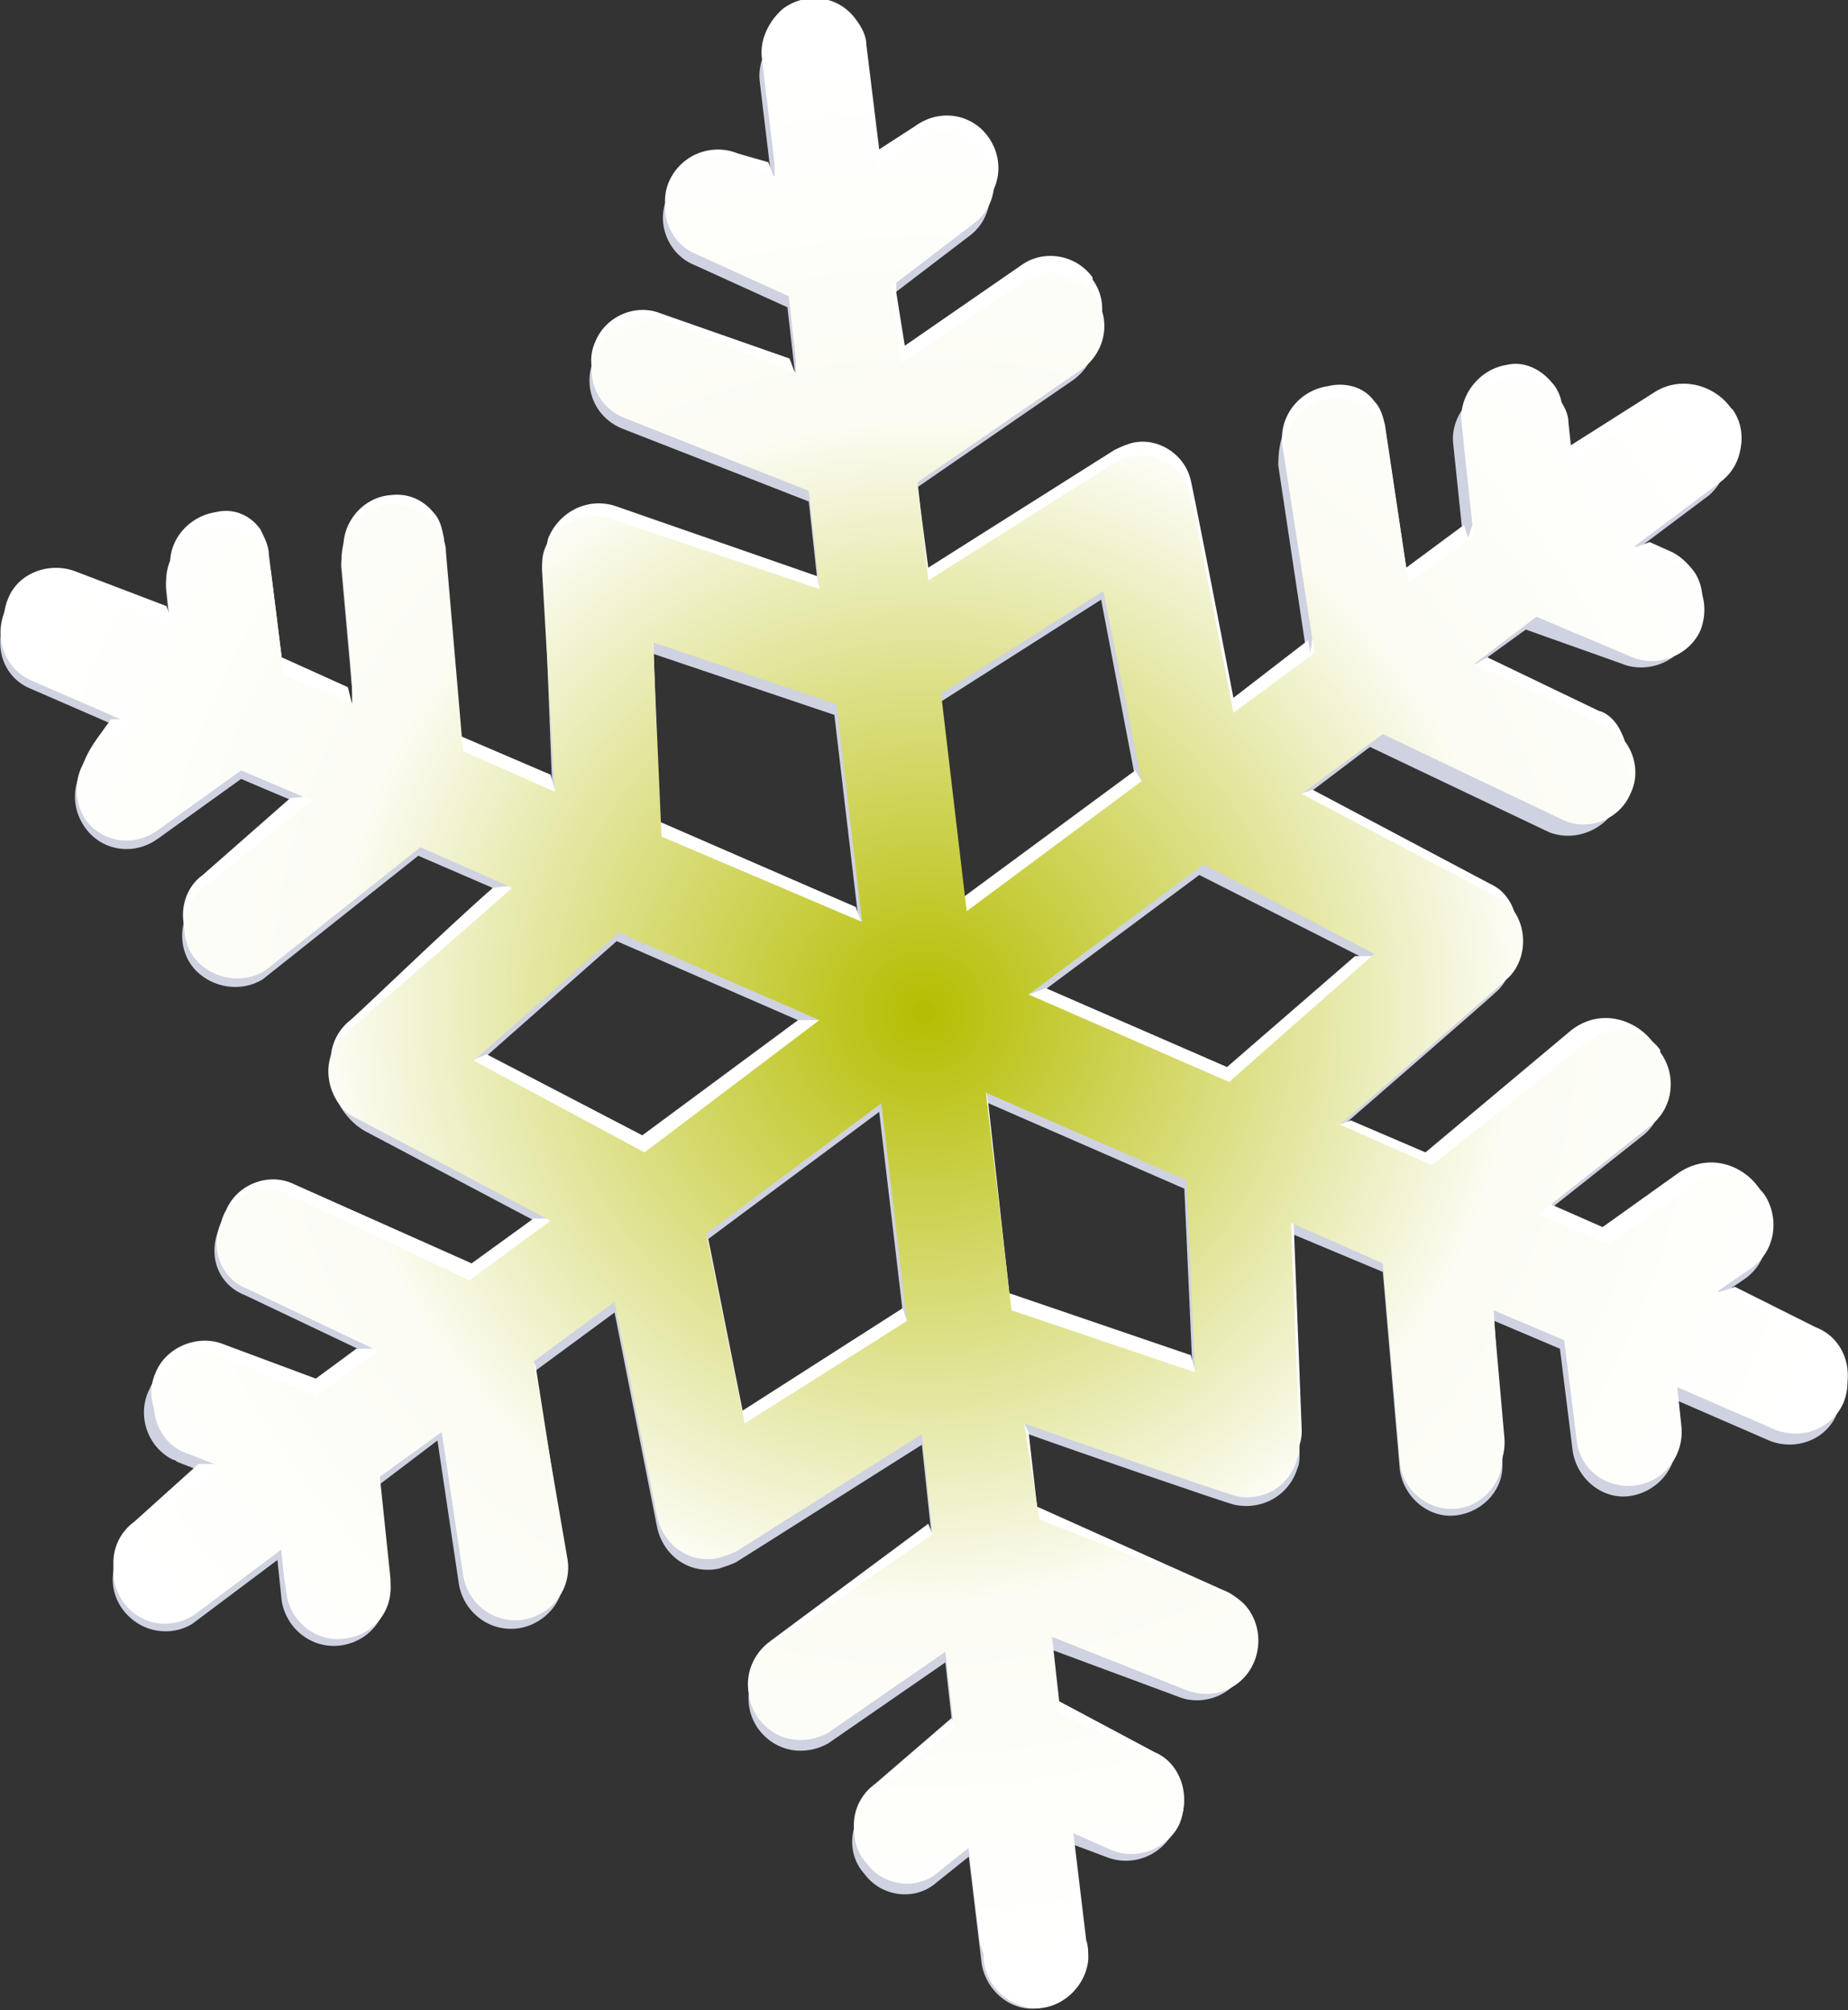 <?xml version="1.0" encoding="utf-8"?>
<!-- Generator: Adobe Illustrator 24.0.0, SVG Export Plug-In . SVG Version: 6.00 Build 0)  -->
<svg version="1.1" id="Layer_1" xmlns="http://www.w3.org/2000/svg" xmlns:xlink="http://www.w3.org/1999/xlink" x="0px" y="0px"
	 viewBox="0 0 86.6 94.2" style="enable-background:new 0 0 86.6 94.2;" xml:space="preserve">
<rect x="0" y="0" width="86.6" height="94.2" fill="#333333" stroke="none"/>
<style type="text/css">
	.st0{fill:#CFD2E0;}
	.st1{fill:#FFFFFF;}
	.st2{fill:url(#SVGID_1_);}
</style>
<title>sml</title>
<g id="Layer_2_1_">
	<g id="ëÎÓÈ_1">
		<path class="st0" d="M35.6,3.8l0.6,5L34.5,8c-1.2-0.6-2.7,0-3.2,1.2c-0.6,1.2,0,2.7,1.2,3.2l4.4,2l0.4,3.5L31,15.5
			c-1.3-0.5-2.7,0.1-3.2,1.4s0.1,2.7,1.4,3.2l8.7,3.4l0.5,4.6l-9.7-3.3c-1.3-0.4-2.7,0.2-3.1,1.5c-0.1,0.3-0.1,0.6-0.1,0.9l0.4,10.3
			l-4.3-1.9l-0.8-9.3c0-0.5-0.2-0.9-0.5-1.2c-0.8-1.1-2.4-1.2-3.4-0.4c-0.6,0.5-1,1.3-0.9,2l0.6,6.7L13.2,32l-0.6-4.8
			c-0.2-1.3-1.4-2.3-2.7-2.1c-1.3,0.2-2.3,1.4-2.1,2.7l0,0L8,29.8l-4.6-2c-1.2-0.5-2.7,0-3.2,1.3s0,2.7,1.3,3.2l0,0l4.6,2l-1.6,1.1
			c-1.1,0.8-1.3,2.3-0.5,3.4l0,0c0.8,1.1,2.3,1.3,3.4,0.5l3.9-2.8l3.3,1.4l-5.3,4.2c-1,0.9-1,2.5-0.1,3.4c0.8,0.8,2.1,1,3.1,0.4
			l7.3-5.8L24,42c-2,1.8-7.6,6.6-7.9,6.9c-1.2,1.2-0.4,3.3,1,4.1l8.7,4.6L22,60.3l-8.4-4c-1.2-0.6-2.7-0.1-3.3,1.2s-0.1,2.7,1.2,3.2
			l6.1,2.9l-2.9,2.1l-4.5-1.8C9,63.3,7.5,63.9,7,65.1c-0.6,1.2-0.1,2.7,1.1,3.3c0.1,0,0.2,0.1,0.2,0.1l1.8,0.7l-4,3
			c-1,0.9-1.1,2.4-0.2,3.4C6.7,76.5,8,76.7,9,76.1l4-3l0.2,1.9c0.2,1.3,1.4,2.3,2.8,2.1c1.3-0.2,2.2-1.3,2.1-2.6l-0.5-4.8l2.9-2.2
			l1,6.7c0.2,1.3,1.4,2.3,2.8,2.1c1.3-0.2,2.3-1.4,2.1-2.8l-1.4-9.2l3.8-2.8l2,10.1c0.3,1.3,1.5,2.2,2.9,1.9
			c0.3-0.1,0.6-0.2,0.8-0.3l8.7-5.5l0.5,4.7l-7.7,5.3c-1.1,0.8-1.2,2.4-0.4,3.4c0.8,1,2.1,1.2,3.2,0.6l5.5-3.8l0.4,3.6l-3.8,2.9
			c-1.1,0.8-1.3,2.4-0.4,3.4c0.8,1.1,2.4,1.3,3.4,0.4l0,0l1.5-1.2l0.6,5c0.2,1.3,1.4,2.3,2.7,2.1s2.3-1.4,2.1-2.7l-0.6-5l1.6,0.6
			c1.2,0.5,2.6,0,3.2-1.2c0.4-0.7,0.3-1.6-0.1-2.3c-0.3-0.3-0.6-0.6-1-0.8l-4.4-2L49,77.2l6.2,2.3c1.2,0.5,2.7-0.1,3.2-1.4
			c0,0,0,0,0,0c0.3-0.7,0.3-1.5-0.2-2.1c-0.3-0.4-0.6-0.7-1.1-0.8l-8.7-3.4l-0.5-4.7c2.5,0.9,9.5,3.3,9.9,3.4c1.3,0.3,2.6-0.4,3-1.7
			c0.1-0.2,0.1-0.5,0.1-0.7l-0.4-10.3l4.3,1.8l0.8,9.3c0.2,1.3,1.4,2.3,2.7,2.1c1.3-0.2,2.2-1.3,2.1-2.5l-0.6-6.7l3.3,1.4l0.6,4.8
			c0.2,1.3,1.4,2.3,2.7,2.1c1.3-0.2,2.3-1.4,2.1-2.7l0,0l-0.2-1.9l4.6,2c1.2,0.5,2.7,0,3.2-1.3c0.4-0.8,0.2-1.7-0.3-2.4
			c-0.3-0.3-0.6-0.6-1-0.8l-4.6-2l1.6-1.1c1.1-0.8,1.3-2.3,0.5-3.4c0,0,0,0,0,0l0,0c-0.8-1.1-2.3-1.3-3.4-0.5c0,0,0,0,0,0l-3.9,2.8
			l-3.3-1.4l5.3-4.2c1-0.8,1.2-2.3,0.4-3.4l-0.1-0.1c-0.8-1.1-2.4-1.2-3.4-0.4c0,0,0,0,0,0l-7.3,5.8l-4.3-1.8c2.3-2,7.6-6.6,7.9-6.9
			c0.9-0.9,0.9-2.5,0-3.4c-0.2-0.2-0.4-0.3-0.6-0.4l-9.1-4.8l3.7-2.8l8.4,4c1.3,0.5,2.8-0.2,3.3-1.5c0.4-0.7,0.3-1.6-0.3-2.2
			c-0.2-0.3-0.6-0.6-0.9-0.8l-6.1-2.9l2.9-2.1l4.5,1.6c1.2,0.5,2.7-0.1,3.2-1.3c0,0,0,0,0,0c0.3-0.7,0.2-1.6-0.3-2.1
			c-0.3-0.4-0.6-0.6-1-0.8l-1.8-0.7l4-3c1-0.9,1.2-2.4,0.3-3.4c-0.8-1-2.2-1.2-3.2-0.5l-4,3l-0.2-1.9c0-0.5-0.2-0.9-0.5-1.3
			c-0.8-1.1-2.3-1.3-3.4-0.5c-0.7,0.5-1.1,1.4-1,2.2l0.5,4.8l-2.9,2.2l-1-6.7c-0.1-0.4-0.2-0.8-0.4-1.1c-0.5-0.7-1.4-1.1-2.3-1
			c-1.3,0.2-2.1,0.9-2.1,2.8l1.4,9.3l-3.8,2.8c-0.9-4.7-1.9-9.8-2-10.2c-0.3-1.3-1.6-2.1-2.9-1.8c-0.3,0.1-0.6,0.2-0.8,0.3l-8.7,5.5
			l-0.5-4.6l7.7-5.3c1.1-0.8,1.4-2.3,0.6-3.4c0,0,0,0,0,0v-0.1c-0.8-1.1-2.3-1.3-3.3-0.6l-5.5,3.8l-0.4-3.6l3.8-2.9
			c1-0.8,1.2-2.3,0.4-3.4l0,0c-0.8-1.1-2.3-1.3-3.4-0.5c0,0,0,0,0,0L41,8.2l-0.6-5c-0.1-0.4-0.2-0.8-0.5-1.1
			c-0.8-1.1-2.3-1.3-3.4-0.5C35.9,2.1,35.5,3,35.6,3.8L35.6,3.8z M30.5,30.6l8.6,2.9l1.2,10.2l-9.4-4.1L30.5,30.6z M22.1,50.1l6.8-6
			l9.4,4.1l-8.2,6.2L22.1,50.1z M34.8,67.1L33,58.2l8.2-6.1l1.2,10.2L34.8,67.1z M55.9,64.6l-8.6-2.9l-1.2-10.1l9.4,4.1L55.9,64.6z
			 M64.3,45.1l-6.8,6L48,47.1l8.2-6.1L64.3,45.1z M51.6,28.1l1.7,8.9l-8.2,6.1L43.9,33L51.6,28.1z"/>
		<path class="st1" d="M35.7,2.7l0.6,5v0.7L36,7.6l-1.4-0.4c-1.2-0.5-2.6,0-3.2,1.2c-0.5,1-0.2,2.3,0.8,2.8c0.1,0,0.2,0.1,0.3,0.1
			l4.4,2l0.4,3.6v0.7l-0.3-0.8l-6-2.1c-1.2-0.5-2.6,0.1-3.1,1.3c-0.5,1.1,0,2.3,1,2.8c0.1,0,0.2,0.1,0.3,0.1l8.7,3.4l0.5,4.6v0.7
			L38.3,27l-9.5-3.3c-1.3-0.4-2.6,0.3-3.1,1.5c-0.1,0.3-0.1,0.6-0.1,0.9l0.4,10.3v0.6l-0.2-0.7l-4.2-1.8l-0.8-9.3
			c-0.1-0.5-0.2-0.9-0.5-1.2c-0.5-0.6-1.2-0.9-2-0.8c-1.3,0.1-2.3,1.3-2.2,2.6c0,0,0,0,0,0l0.4,6.5V33l-0.2-0.8l-3.1-1.4l-0.6-4.8
			c0-0.4-0.2-0.8-0.4-1.2c-0.5-0.7-1.3-1-2.1-0.8c-1.3,0.2-2.3,1.4-2.1,2.7c0,0,0,0,0,0l0.1,1.8v0.7l-0.3-0.8l-4.2-1.6
			c-1.2-0.5-2.7,0-3.2,1.2c0,0,0,0,0,0c-0.5,1.1-0.1,2.4,0.9,2.9c0.1,0,0.2,0.1,0.3,0.1l4.6,2v0.7h-1l-0.5,0.7
			c-0.9,1.2-1.3,2.3-0.6,3.4c0,0-0.1-0.3-0.1-0.3c0.8,1.1,2.3,1.3,3.4,0.5l3.9-2.8l3.3,1.4v0.7l-1,0.1l-4.1,3.6
			c-1.1,0.8-1.2,2.4-0.4,3.4c0,0,0,0,0,0c0.8,1,2.2,1.1,3.2,0.4c0,0,0.1-0.1,0.1-0.1l7.3-5.8l4.3,1.9v0.7l-0.9,0.1
			c-2.4,2.1-6.5,6.1-6.8,6.3c-0.9,0.8-1.1,2.2-0.3,3.1c0.2,0.2,0.4,0.4,0.7,0.6l9.1,4.8v0.7H25l-2.9,2.1l-8.3-3.7
			c-1.2-0.6-2.7,0-3.2,1.2c-0.6,1-0.2,2.2,0.7,2.8c0.1,0.1,0.2,0.1,0.3,0.1l6.1,2.9v0.7h-1l-1.9,1.4l-4.3-1.6
			c-1.2-0.5-2.7,0.1-3.2,1.3c-0.5,1.1-0.1,2.3,1,2.8c0.1,0,0.1,0.1,0.2,0.1l1.8,0.7v0.7h-1l-3,2.7c-1.1,0.8-1.3,2.3-0.5,3.4
			c0,0,0,0,0,0C6.5,76,8,75.7,9.1,74.9l4-3l0.2,1.9c0.1,1.3,1.3,2.3,2.7,2.2s2.3-1.3,2.2-2.7l0,0l-0.4-3.8l-0.1-0.3v-0.7l2.9-2.2
			l1,6.7c0.3,1.3,1.6,2.2,2.9,1.9c1.2-0.2,2.1-1.4,1.9-2.6L25.1,64L25,63.8v-0.7l3.8-2.8l2,10.1c0.3,1.3,1.6,2.2,2.9,1.9
			c0.3-0.1,0.6-0.2,0.8-0.3l8.7-5.5l0.5,4.7v0.7l-0.2-0.5l-7.4,5.5c-1.1,0.8-1.4,2.3-0.6,3.4c0.8,1,2.3,1.1,3.3,0.3c0,0,0,0,0.1,0
			l5.5-3.8l0.4,3.6V81l-0.2-0.5L41,83.6c-1.1,0.8-1.3,2.3-0.5,3.4c0,0,0,0,0,0c0.8,1,2.3,1,3.2,0.2c0,0,0.1-0.1,0.1-0.1l1.5-1.2
			l0.6,5c0.2,1.3,1.4,2.3,2.7,2.1s2.3-1.4,2.1-2.7l-0.4-3.8l-0.1-0.5v-0.7l1.8,0.8c1.2,0.6,2.7,0.4,3.3-0.8c0.5-1.2,0-2.7-1.2-3.2
			l-4.5-2.4l-0.3-2.4l-0.1-0.5v-0.7l6.3,2.5c1.3,0.5,2.7,0.3,3.2-0.9c0.5-1.2-0.1-2.7-1.4-3.2c0,0,0,0,0,0l-8.7-3.9l-0.4-3.5
			L48,66.7V66c2.5,0.9,9.5,3.3,9.9,3.4c1.3,0.4,2.6-0.4,3-1.7C61,67.4,61,67.2,61,67l-0.4-10.3l4.3,1.8l0.8,9.3
			c0.1,1.3,1.3,2.3,2.6,2.2c1.3-0.1,2.3-1.2,2.2-2.6c0,0,0,0,0,0l-0.6-6.8l3.4,1.5l0.6,4.8c0.2,1.3,1.4,2.3,2.7,2.1s2.3-1.4,2.1-2.7
			l-0.1-0.7l-0.1-0.5v-0.7l4.6,2c1.2,0.6,2.7,0.2,3.3-1c0.5-1.2,0-2.7-1.3-3.2l-3.8-1.9l-0.9,0.3v-0.7l1.5-1.2
			c2.6-1.9-0.6-5.6-3.3-3.7l-3.5,2.5l-2.5-1.1l-0.8,0.3v-0.7l5.2-4.2c2.6-2-0.9-5.5-3.4-3.5L66.8,54l-3.5-1.5l-0.8,0.3v-0.7
			c2.3-2,7.6-6.6,7.9-6.9c0.9-1,0.9-2.5,0-3.4c-0.2-0.2-0.4-0.3-0.6-0.4L61.5,37l-0.8,0.3v-0.7l3.8-2.8l8.4,4
			c1.1,0.7,2.6,0.3,3.2-0.9c0,0,0,0,0-0.1c0.4-0.9,0.2-2-0.3-2.8c-0.2-0.3-0.5-0.6-0.9-0.7l-5.2-2.5L69,31.2v-0.7l2.9-2.1l4.5,1.9
			c1.3,0.5,2.7-0.1,3.2-1.4c0.3-0.7,0.2-1.5-0.2-2.1c-0.3-0.4-0.7-0.8-1.2-1l-0.9-0.4l-0.8,0.3V25l4.2-2.6c1-0.8,1.2-2.2,0.5-3.2
			c0,0-0.1-0.1-0.1-0.1c-0.8-1.1-2.4-1.5-3.6-0.7L73.4,21l-0.2-1.9c0-0.4-0.2-0.9-0.5-1.2c-0.5-0.6-1.3-1-2.1-0.8
			c-1.3,0.2-2.3,1.5-2.1,2.8l0.5,4.7l-0.2,0.6l-0.2-0.6l-2.7,2l-1-6.7c-0.1-0.4-0.2-0.8-0.5-1.1c-0.5-0.7-1.4-0.9-2.2-0.7
			c-1.3,0.2-2.3,1.4-2.1,2.8l1.4,9l-0.1,0.7L61.3,30l-3.5,2.7c-0.9-4.7-1.9-9.8-2-10.2c-0.3-1.3-1.7-2.1-2.9-1.7
			c-0.3,0.1-0.5,0.2-0.7,0.3l-8.7,5.5L43,22.8l-0.1-0.3v-0.7l7.7-5.3c1.1-0.8,1.4-2.3,0.6-3.4V13c-0.8-1.1-2.3-1.3-3.3-0.6l-5.5,3.8
			L42,13.7L42,13.4v-0.7l3.8-2.9c1.1-0.8,1.3-2.3,0.5-3.4l0,0c-0.8-1.1-2.3-1.3-3.4-0.5l-1.7,1.1l-0.6-4.9c0-0.4-0.2-0.8-0.5-1.2
			c-0.8-1.1-2.3-1.3-3.4-0.5C36,1,35.6,1.9,35.7,2.7L35.7,2.7z M30.6,29.5l8.6,2.9l1.2,10.2v0.7l-0.3-0.8l-9.2-4L30.6,29.5z
			 M22.2,49l6.8-6l9.4,4.1v0.7h-1l-7.3,5.4l-7.3-3.8l-0.7,0.3L22.2,49z M34.8,66.1l-1.6-8l-0.1-0.2v-0.7l8.2-6.2l1.2,10.2v0.7
			l-0.2-0.6L34.8,66.1z M56,63.6v0.6l-0.2-0.7l-8.5-2.9l-1-9l-0.1-0.5v-0.7l9.5,4.1L56,63.6z M64.4,44.1v0.7h-0.9l-6,5.2L49,46.3
			l-0.8,0.3V46l8.2-6.1L64.4,44.1z M51.7,27l1.8,8.9v0.7l-0.3-0.5l-8,5.9l-1.1-9.2L44,32.5v-0.7L51.7,27z"/>
		<radialGradient id="SVGID_1_" cx="43.302" cy="47.409" r="45.026" gradientUnits="userSpaceOnUse">
			<stop  offset="0" style="stop-color:#B5BD00"/>
			<stop  offset="0.616" style="stop-color:#FCFCF4"/>
			<stop  offset="1" style="stop-color:#FFFFFF"/>
		</radialGradient>
		<path class="st2" d="M35.8,3.4l0.6,4.9l-1.8-0.8c-1.2-0.6-2.7,0-3.2,1.2c-0.6,1.2,0,2.7,1.2,3.2l4.4,2l0.4,3.6l-6.3-2.5
			c-1.3-0.5-2.7,0.1-3.2,1.4c-0.5,1.3,0.1,2.7,1.4,3.2l0,0l8.6,3.4l0.5,4.6l-9.8-3.3c-1.3-0.4-2.7,0.3-3.1,1.5
			c-0.1,0.3-0.1,0.6-0.1,0.9L26,37.1l-4.3-1.9l-0.8-9.3c0-0.5-0.2-0.9-0.5-1.3c-0.8-1.1-2.3-1.3-3.4-0.5c-0.7,0.5-1,1.3-1,2.2
			l0.6,6.7l-3.3-1.4l-0.6-4.8c-0.1-0.4-0.2-0.8-0.5-1.1c-0.8-1.1-2.3-1.3-3.4-0.5c-0.7,0.5-1.1,1.4-1,2.3l0.2,1.9l-4.6-2
			c-1.3-0.5-2.7,0.1-3.2,1.3c-0.5,1.3,0.1,2.7,1.3,3.2l0,0l4.6,2L4.6,35c-1.1,0.8-1.3,2.3-0.6,3.4c0,0,0,0,0,0l0,0
			c0.8,1.1,2.3,1.3,3.4,0.5l3.9-2.8l3.3,1.4l-5.2,4.2c-1,0.9-1,2.5-0.1,3.4c0.8,0.8,2.1,1,3.1,0.4l7.3-5.8l4.3,1.9
			c-2,1.8-7.6,6.6-7.9,6.9c-1,1-0.9,2.5,0,3.5c0.2,0.2,0.4,0.3,0.6,0.4l9.1,4.8l-3.8,2.8l-8.4-4c-1.2-0.6-2.7-0.1-3.2,1.2
			c-0.6,1.2-0.1,2.7,1.2,3.2l6.1,2.9l-2.9,2.1l-4.5-1.9c-1.3-0.4-2.6,0.4-3,1.7C7,66.3,7.5,67.5,8.5,68l1.8,0.7l-4,3
			c-1.1,0.8-1.3,2.3-0.5,3.4s2.3,1.3,3.4,0.5l4-3l0.2,1.9c0.1,1.3,1.2,2.4,2.6,2.3s2.4-1.2,2.3-2.6c0-0.1,0-0.1,0-0.2l-0.5-4.8
			l2.9-2.1l1,6.7c0.2,1.3,1.4,2.3,2.8,2.1c1.3-0.2,2.3-1.4,2.1-2.8L25,63.8l3.8-2.8l2,10.1c0.3,1.3,1.5,2.2,2.9,1.9
			c0.3-0.1,0.6-0.2,0.8-0.3l8.7-5.5l0.5,4.7L36,77.2c-1.1,0.8-1.2,2.4-0.4,3.4c0.8,1,2.1,1.2,3.2,0.6l5.5-3.8l0.4,3.6L41,83.9
			c-1.1,0.8-1.3,2.4-0.4,3.4c0.8,1.1,2.4,1.3,3.4,0.4l0,0l1.5-1.2l0.6,5c-0.1,1.3,1,2.5,2.3,2.6c1.3,0.1,2.5-1,2.6-2.3
			c0-0.3,0-0.6-0.1-0.9l-0.6-5l1.8,0.8c1.2,0.5,2.7-0.1,3.2-1.3c0.3-0.8,0.2-1.6-0.2-2.3c-0.3-0.3-0.6-0.6-1-0.8l-4.4-2l-0.4-3.6
			l6.3,2.5c1.3,0.5,2.7-0.1,3.2-1.4c0.3-0.8,0.2-1.7-0.3-2.4c-0.3-0.4-0.6-0.6-1.1-0.8l-8.7-3.4L48,66.7c2.5,0.9,9.5,3.3,9.9,3.4
			c1.3,0.3,2.6-0.5,2.9-1.8c0.1-0.2,0.1-0.4,0.1-0.7l-0.4-10.3l4.3,1.9l0.8,9.3c0.1,1.3,1.3,2.3,2.6,2.2s2.3-1.3,2.2-2.6L70,61.4
			l3.3,1.4l0.6,4.8c0.2,1.3,1.4,2.2,2.8,2c1.3-0.2,2.2-1.4,2.1-2.7l-0.2-1.9l4.6,2c1.3,0.5,2.7-0.1,3.2-1.3c0.5-1.3-0.1-2.7-1.3-3.2
			l0,0l-4.6-2l1.6-1.1c1.1-0.8,1.3-2.3,0.6-3.4l0,0c-0.8-1.1-2.3-1.3-3.4-0.5l-3.9,2.8l-3.3-1.4l5.3-4.2c1-0.8,1.2-2.3,0.4-3.4v-0.1
			c-0.8-1.1-2.4-1.2-3.4-0.4c0,0,0,0,0,0l-7.3,5.8l-4.3-1.9c2.3-2,7.6-6.6,7.9-6.9c0.9-0.9,0.9-2.5,0-3.4c-0.2-0.2-0.4-0.3-0.6-0.4
			l-9.1-4.8l3.8-2.8l8.4,4c1.2,0.6,2.7,0,3.2-1.2c0.6-1.2,0-2.7-1.2-3.2l-6.1-2.9l2.9-2.2l4.5,1.9c1.2,0.5,2.7-0.1,3.2-1.3
			c0.3-0.8,0.2-1.7-0.3-2.4c-0.3-0.3-0.6-0.6-1-0.8l-1.8-0.7l4-3c1.1-0.8,1.3-2.3,0.5-3.4c-0.8-1.1-2.3-1.3-3.4-0.5l0,0l-4,3
			l-0.2-1.9c0-0.4-0.2-0.8-0.5-1.2c-0.8-1.1-2.3-1.3-3.4-0.5c-0.7,0.5-1.1,1.4-1,2.2l0.5,4.8L66,27.3l-1-6.6
			c-0.1-0.4-0.2-0.8-0.4-1.1c-0.8-1.1-2.3-1.3-3.4-0.5c-0.7,0.5-1.1,1.4-1,2.3l1.4,9.2l-3.8,2.8c-0.9-4.7-1.9-9.8-2-10.2
			c-0.3-1.3-1.6-2.1-2.9-1.8c-0.3,0.1-0.5,0.2-0.7,0.3l-8.7,5.5l-0.5-4.6l7.7-5.3c1.1-0.8,1.4-2.3,0.6-3.4c0,0,0,0,0,0v-0.1
			c-0.8-1.1-2.3-1.3-3.3-0.6L42.2,17l-0.4-3.6l3.8-2.9c1.1-0.8,1.3-2.3,0.5-3.4l0,0c-0.8-1.1-2.4-1.3-3.4-0.4l-1.6,1.2l-0.6-5
			c0-0.4-0.2-0.8-0.5-1.2c-0.8-1.1-2.3-1.3-3.4-0.5C36,1.6,35.6,2.5,35.8,3.4L35.8,3.4z M30.6,30.1l8.6,2.9l1.2,10.2L31,39.2
			L30.6,30.1z M22.2,49.7l6.8-6l9.4,4.1l-8.2,6.2L22.2,49.7z M34.9,66.7l-1.8-8.9l8.2-6.1l1.2,10.2L34.9,66.7z M56,64.3l-8.6-2.9
			l-1.2-10.2l9.4,4.1L56,64.3z M64.4,44.7l-6.8,6l-9.4-4.1l8.2-6.1L64.4,44.7z M51.7,27.7l1.8,8.9l-8.2,6.1l-1.2-10.2L51.7,27.7z"/>
	</g>
</g>
</svg>
